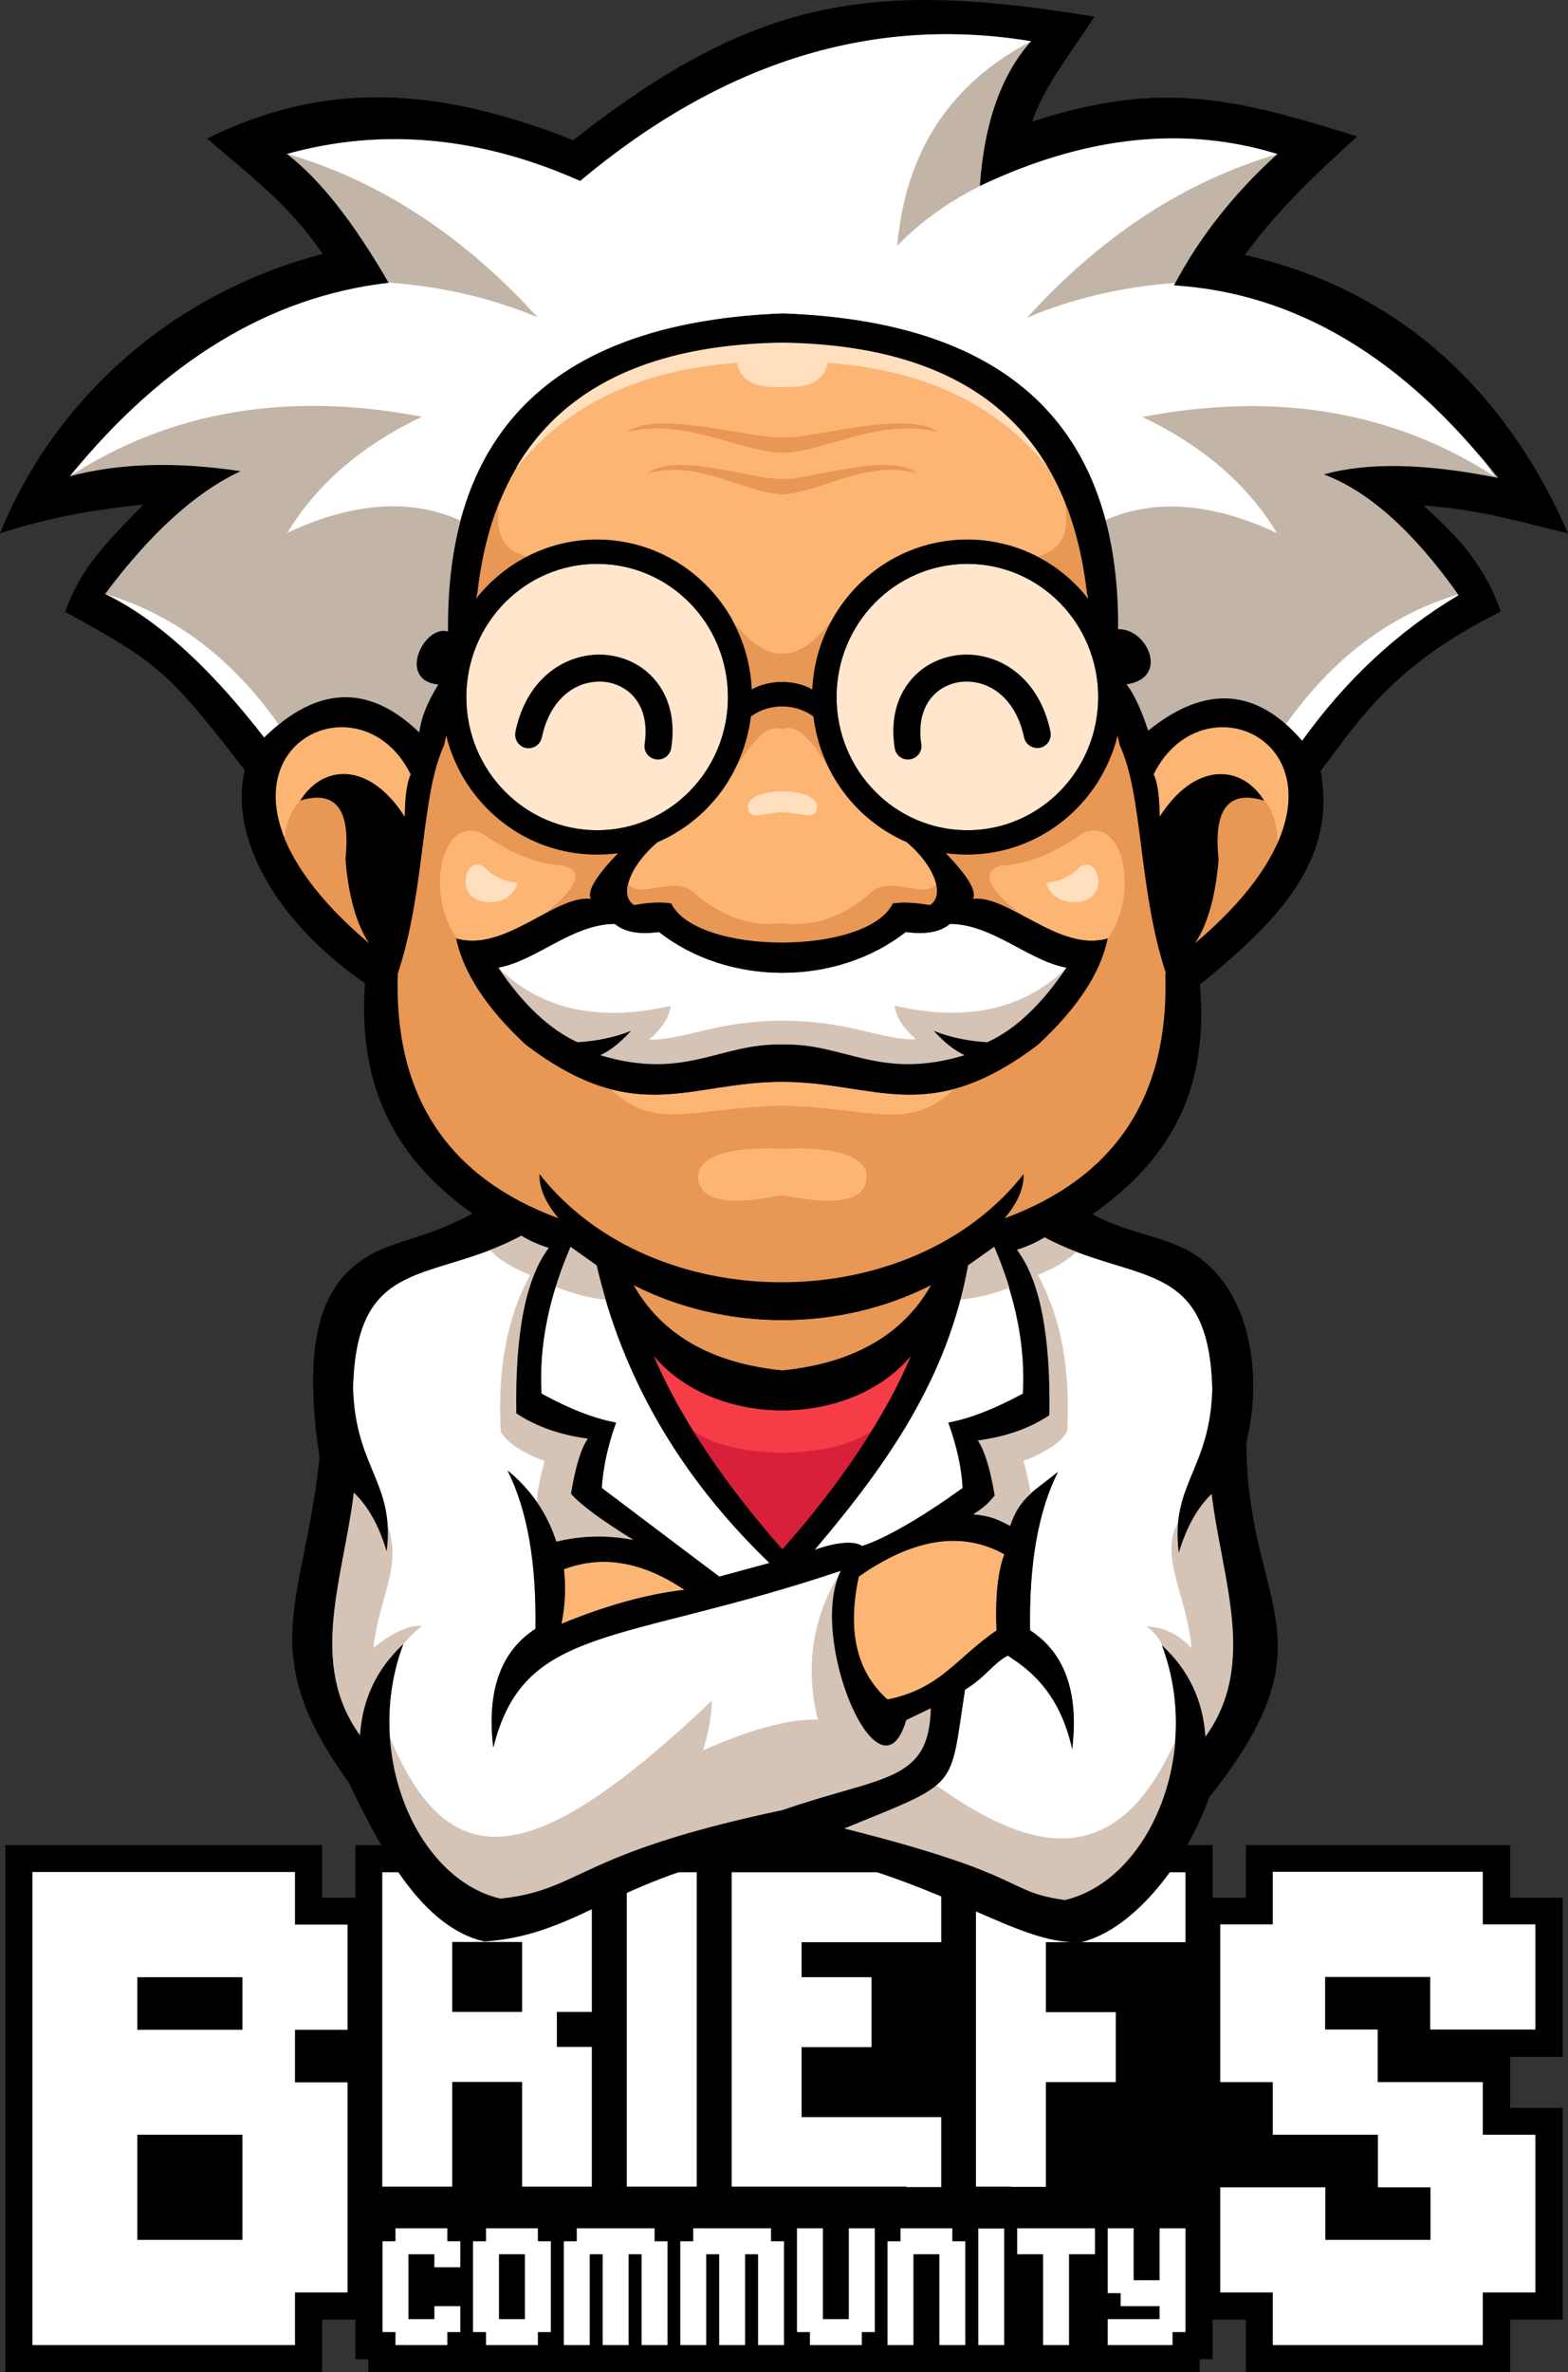 <?xml version="1.0" encoding="UTF-8"?>
<svg id="Layer_1" data-name="Layer 1" xmlns="http://www.w3.org/2000/svg" viewBox="0 0 67.72 102.4">
  <rect x="0" y="0" width="67.72" height="102.4" fill="#333333" stroke="none"/>
  <defs>
    <style>
      .cls-1, .cls-2 {
        fill: #fff;
      }

      .cls-3 {
        fill: #f63c46;
      }

      .cls-3, .cls-4, .cls-5, .cls-6, .cls-7, .cls-8, .cls-2, .cls-9, .cls-10, .cls-11 {
        fill-rule: evenodd;
      }

      .cls-4 {
        fill: #d9203b;
      }

      .cls-5 {
        fill: #d5c4b6;
      }

      .cls-6 {
        fill: #fdb574;
      }

      .cls-7 {
        fill: #c2b5a7;
      }

      .cls-8 {
        fill: #ffe6cd;
      }

      .cls-9 {
        fill: #e99755;
      }

      .cls-10 {
        fill: #ffdfbe;
      }
    </style>
  </defs>
  <g>
    <polygon points="67.49 88.79 67.49 81.92 65.22 81.92 65.22 79.65 53.81 79.65 53.81 81.92 52.37 81.92 52.37 79.65 41.82 79.65 40.99 79.65 31.26 79.65 30.43 79.65 25.91 79.65 25.91 81.16 25.23 81.16 25.23 79.65 15.35 79.65 15.35 81.92 13.91 81.92 13.91 79.65 .23 79.65 .23 102.4 13.91 102.4 13.91 100.13 15.35 100.13 15.35 101.84 15.91 101.84 15.91 102.4 19.83 102.4 20.49 102.4 23.18 102.4 24.4 102.4 28.22 102.4 30 102.4 33.81 102.4 35.03 102.4 37.17 102.4 38.39 102.4 41.08 102.4 42.86 102.4 43.88 102.4 44.54 102.4 46.68 102.4 47.34 102.4 51.81 102.4 51.81 101.84 52.37 101.84 52.37 100.13 53.81 100.13 53.81 102.4 65.22 102.4 65.22 100.13 67.49 100.13 67.49 90.99 65.22 90.99 65.22 88.79 67.49 88.79"/>
    <g>
      <path class="cls-1" d="m10.47,101.23H1.4v-20.42h11.34v2.27h2.27v4.54h-2.27v2.27h2.27v9.07h-2.27v2.27h-2.27Zm-2.27-13.61h2.27v-2.27h-4.54v2.27h2.27Zm0,9.07h2.27v-4.54h-4.54v4.54h2.27Z"/>
      <path class="cls-1" d="m24.06,94.39h-1.51v-4.52h-3.02v4.52h-3.02v-13.57h7.54v1.51h1.51v4.52h-1.51v1.51h1.51v6.03h-1.51Zm-3.02-7.54h1.51v-3.02h-3.02v3.02h1.51Z"/>
      <path class="cls-1" d="m28.58,94.39h-1.51v-13.57h3.02v13.57h-1.51Z"/>
      <path class="cls-1" d="m39.14,94.39h-7.54v-13.57h9.05v3.02h-6.03v1.51h3.02v3.02h-3.02v3.02h6.03v3.02h-1.51Z"/>
      <path class="cls-1" d="m43.66,94.39h-1.51v-13.57h9.05v3.02h-6.03v3.02h3.02v3.02h-3.02v4.52h-1.51Z"/>
      <path class="cls-1" d="m61.78,101.23h-6.81v-2.27h-2.27v-4.54h4.54v2.27h4.54v-2.27h-2.27v-2.27h-4.54v-2.27h-2.27v-6.81h2.27v-2.27h9.07v2.27h2.27v4.54h-4.54v-2.27h-4.54v2.27h2.27v2.27h4.54v2.27h2.27v6.81h-2.27v2.27h-2.27Z"/>
      <path class="cls-1" d="m18.76,101.23h-1.68v-.56h-.56v-3.92h.56v-.56h2.24v.56h.56v1.12h-1.12v-.56h-1.12v2.8h1.12v-.56h1.12v1.12h-.56v.56h-.56Z"/>
      <path class="cls-1" d="m22.67,101.23h-1.68v-.56h-.56v-3.92h.56v-.56h2.24v.56h.56v3.92h-.56v.56h-.56Zm-.56-1.12h.56v-2.8h-1.12v2.8h.56Z"/>
      <path class="cls-1" d="m28.27,101.23h-.56v-3.92h-.56v3.92h-1.12v-3.92h-.56v3.92h-1.12v-4.48h.56v-.56h3.36v.56h.56v4.48h-.56Z"/>
      <path class="cls-1" d="m33.3,101.23h-.56v-3.92h-.56v3.92h-1.12v-3.92h-.56v3.92h-1.12v-4.48h.56v-.56h3.36v.56h.56v4.48h-.56Z"/>
      <path class="cls-1" d="m36.66,101.23h-1.68v-.56h-.56v-4.48h1.12v3.92h1.12v-3.92h1.12v4.48h-.56v.56h-.56Z"/>
      <path class="cls-1" d="m41.13,101.23h-.56v-3.92h-1.12v3.92h-1.12v-4.48h.56v-.56h2.24v.56h.56v4.48h-.56Z"/>
      <path class="cls-1" d="m42.81,101.23h-.56v-5.03h1.12v5.03h-.56Z"/>
      <path class="cls-1" d="m45.61,101.23h-.56v-3.92h-1.12v-1.12h3.36v1.12h-1.12v3.92h-.56Z"/>
      <path class="cls-1" d="m50.08,101.23h-2.24v-1.12h2.24v-.56h-1.68v-.56h-.56v-2.8h1.12v2.24h1.12v-2.24h1.12v4.48h-.56v.56h-.56Z"/>
    </g>
  </g>
  <g>
    <path class="cls-6" d="m20.57,25.85l.06-.26c.81-7.08,5.2-10.68,13.16-10.79,7.96.12,12.35,3.71,13.16,10.79l.06.26c-1.23-1.55-3.11-2.55-5.22-2.55-3.59,0-6.52,2.87-6.69,6.47-.76-.43-1.86-.43-2.61,0-.17-3.6-3.1-6.47-6.69-6.47-2.11,0-4,.99-5.22,2.55Zm14.57,5.09c-.78-.58-1.92-.58-2.7,0-.3,2.45-1.88,4.49-4.04,5.42-1.29,1.1-1.63,2.35-1,2.72.65-.12,1.19-.14,1.6-.07,1.11,2.25,8.46,2.25,9.57,0,.41-.07.95-.04,1.6.07.63-.37.29-1.62-1-2.72-2.16-.93-3.74-2.97-4.04-5.42Zm13.23,1.23l-.09-.42c-.73,2.95-3.36,5.14-6.5,5.14-.31,0-.62-.02-.92-.06.89.93,1.34,1.6,1.18,1.97,1.53-.18,3.72,2.33,5.81,1.71-.3,1.48-1.3,3-3,4.58-4.76,3.62-7.08,1.6-11.07,1.61-3.99-.01-6.31,2.01-11.07-1.61-1.69-1.57-2.69-3.1-3-4.58,2.09.62,4.29-1.89,5.81-1.71-.16-.37.29-1.04,1.18-1.97-.3.04-.61.06-.92.06-3.14,0-5.77-2.19-6.5-5.14l-.09.42c-1.02,2.19-.79,6.2-2,9.86-.17,5.27,2.15,8.79,6.94,10.56-.57-.68-.84-1.32-.82-1.91,4.88,6.23,16.03,6.23,20.91,0,.02.59-.25,1.23-.82,1.91,4.8-1.77,7.11-5.29,6.94-10.56-1.21-3.66-.98-7.67-2-9.86Zm-30.88,3.1c.01-.9.1-1.51.26-1.83-2.45-4.97-10.72-.25-1.8,7.29-.55-.83-.89-2.04-1.02-3.63.23-2.16-.42-3-1.96-2.53.99-1.59,3-1.68,4.51.7Zm6.87,32.47c.09.8.05,1.59-.11,2.36,1.94-.8,3.72-1.29,5.32-1.47-1.81-1.22-3.55-1.52-5.21-.89Zm12.73.32c-.51,2.35-.1,4.12,1.24,5.31,2.28-.45,2.98-1.8,4.71-2.98-.06-1.47.06-2.56.34-3.29-1.83-1.02-3.92-.7-6.29.96Zm12.74-34.62c.16.32.25.92.26,1.83,1.51-2.38,3.53-2.28,4.51-.7-1.54-.47-2.19.37-1.96,2.53-.13,1.6-.47,2.81-1.02,3.63,8.92-7.54.65-12.26-1.8-7.29Z"/>
    <path class="cls-3" d="m33.79,66.88c-2.56-2.88-4.5-5.83-5.56-8.36,2.63,3.15,8.49,3.15,11.12,0-1.06,2.53-3,5.47-5.56,8.36h0Z"/>
    <path class="cls-8" d="m31.44,30.09c0,3.17-2.53,5.75-5.65,5.75s-5.65-2.57-5.65-5.75,2.53-5.75,5.65-5.75,5.65,2.57,5.65,5.75Zm10.34-5.75c-3.12,0-5.65,2.57-5.65,5.75s2.53,5.75,5.65,5.75,5.65-2.57,5.65-5.75-2.53-5.75-5.65-5.75Z"/>
    <path class="cls-2" d="m42.64,44.99c-.84-.05-1.61-.21-2.31-.49.44.49.88.85,1.33,1.05-3.68,1.11-5.17-.53-7.87-.46-2.71-.07-4.19,1.57-7.87.46.45-.21.89-.56,1.33-1.05-.7.28-1.47.44-2.31.49-1.21-.55-2.35-1.63-3.42-3.22,1.65-.3,3.18-1.87,5.03-1.89.42.35,1.05.47,1.91.35,3,2.35,7.66,2.35,10.66,0,.86.12,1.49,0,1.91-.35,1.85.01,3.38,1.59,5.03,1.89-1.07,1.59-2.21,2.66-3.42,3.22Zm-11.58,23.07c1.45-.39,2.17-.59,2.17-.59-3.85-3.7-6.34-7.98-7.47-12.85-.75-.53-1.13-.8-1.13-.8-.95,2.21-1.37,4.32-1.25,6.34,1.22.67,2.29,1.08,3.22,1.25-.36.99-.56,1.93-.62,2.82,3.39,2.56,5.08,3.83,5.08,3.83Zm9.13,5.69c-.71.34-1.06.51-1.06.51-1.14,3.88-4.3-3.54-2.82-6.45-9.56,3.21-13.69,2.3-15.01,7.63-.29-2.44.32-4.15,1.82-5.12.05-2.86-.35-5.14-1.2-6.83,1,.82,1.7,1.84,2.1,3.07,1.1-.27,2.21-.29,3.34-.07-1.4-.86-2.3-1.53-2.71-2,.19-1.15.43-1.95.73-2.38-1.21-.16-2.23-.52-3.09-1.09-.06-3.45.41-5.83,1.4-7.14-.51-.17-.9-.35-1.18-.53-3.87,2.07-7.13.81-7.27,6.58.1,3.47,1.82,4.08,1.45,7.05-.33-1.11-.8-1.95-1.42-2.54-.45,3.72-1.99,7.36.27,10.48.1-1.57.73-2.88,1.87-3.94-1.77,4.7.57,10.15,4.2,10.99,3.58-.4,3.16-1.92,12.16-3.82,4.34-1.51,6.34-1.17,6.41-4.4Zm2.73-19.93c-.14.1-.38.27-1.13.8-.88,4.87-3.47,8.57-6.63,12.29,0,0,1.47-.57,2.06-.17.96-.31,2.5-1.17,4.35-2.51-.05-.89-.26-1.83-.62-2.82.93-.17,2-.59,3.22-1.25.12-2.02-.3-4.13-1.25-6.34Zm14.25-33.33c1.89-.53,4.39-.48,7.52.15-4.09-5.22-8.75-7.99-13.99-8.32,1.09-2.07,2.58-3.96,4.47-5.67-4.02-1.24-8.31-.78-12.86,1.38.19-2.73.93-4.81,2.22-6.25-6.83-1.13-13.32.88-19.48,6.03-4.32-1.92-8.55-2.31-12.68-1.16,1.41,1.07,2.87,2.92,4.4,5.56-5.12.59-9.71,3.38-13.77,8.36,2.15-.57,4.6-.64,7.38-.22-1.93.9-3.88,2.66-5.85,5.3,2.21,1.07,4.5,3.13,6.87,6.2,2.3-2.25,4.53-2.32,6.7-.22.07-.61.34-1.3.82-2.07-1.8-.18-.62-2.6.42-2.29-.09-8.77,4.73-13.35,14.45-13.73,9.72.34,14.55,4.88,14.49,13.63,1.26-.04,2.24,2.11.36,2.38.32.4.63,1.07.94,2,2.46-1.99,4.68-1.85,6.65.44,1.89-2.63,4.14-4.73,6.76-6.29-1.94-2.74-3.87-4.47-5.81-5.2Zm-6.26,46.55c-.37-2.97,1.35-3.58,1.45-7.05-.14-5.77-3.39-4.51-7.27-6.58-.28.18-.67.36-1.18.53.99,1.31,1.46,3.69,1.4,7.14-.85.57-1.88.93-3.09,1.09.29.43.54,1.23.73,2.38-.19.22-.37.46-.93.81.77.07,1.05.22,1.6.5.4-1.23,1.06-1.5,2.06-2.32-.85,1.69-1.25,3.97-1.2,6.83,1.5.97,2.11,2.68,1.82,5.12-.6-2.75-2.24-3.65-2.78-4.03-.63.32-.93.91-1.85,1.47-.69,4.36-.14,3.92-5.22,5.99,8.12,2.04,6.85,2.71,9.53,3.09,3.62-.84,5.97-6.29,4.2-10.99,1.15,1.06,1.77,2.38,1.87,3.94,2.26-3.12.72-6.76.27-10.48-.62.59-1.09,1.44-1.42,2.54Z"/>
    <path class="cls-7" d="m3.01,20.56c4.36-2.82,9.43-3.68,15.21-2.57-2.6,1.24-4.54,2.91-5.81,5.01,3.15-1.47,5.88-1.53,8.18-.16-1.44,6.41-2.16,9.61-2.16,9.61-2.08-1.67-4.21-2.06-6.39-1.17-2.03-2.88-4.53-4.76-7.49-5.64,2.16-3.39,3.12-4.94,2.88-4.64-3.61.12-5.41.18-5.41.18,3.1-5.39,7.42-8.6,12.97-9.63-2.93-3.61-4.4-5.41-4.4-5.41,0,0,.6.17,1.81.5,4,1.17,7.6,3.52,10.82,7.06-1.97-.83-4.11-1.33-6.42-1.5-5.81.49-10.4,3.28-13.77,8.36Zm57.14.45c3.61.12,5.41.18,5.41.18-3.1-5.39-7.42-8.6-12.97-9.63,2.93-3.61,4.4-5.41,4.4-5.41,0,0-.6.17-1.81.5-4,1.17-7.6,3.52-10.82,7.06,1.97-.83,4.11-1.33,6.42-1.5,5.81.49,10.4,3.28,13.77,8.36-4.36-2.82-9.43-3.68-15.21-2.57,2.6,1.24,4.54,2.91,5.81,5.01-3.15-1.47-5.88-1.53-8.18-.16,1.44,6.41,2.16,9.61,2.16,9.61,2.08-1.67,4.21-2.06,6.39-1.17,2.03-2.88,4.53-4.76,7.49-5.64-2.16-3.39-3.12-4.94-2.88-4.64ZM44.54,1.78c-3.5,1.82-5.43,4.76-5.79,8.83.99-1.02,2.18-1.88,3.57-2.58,1.84-3.16,2.57-5.25,2.22-6.25Z"/>
    <path class="cls-5" d="m51.21,78.02c-1.28,5.17-6.29,5.71-15.04,1.6-1.62-1.16-5.68-.36-12.21,2.4-3.29,1.98-6.03.14-8.21-5.52-2.85-2.87-3.22-7.13-1.13-12.79-.04-1.4.67-.67,2.13,2.18.63,1.75-.41,3.15-.62,5.24.84-.67,1.53-.98,2.08-.94-.3.24-.56.5-.78.78-.89,1.53-1.09,2.87-.58,4.05,2.65,6.33,6.41,5.47,13.89-1.6,0,.6-.12,1.32-.38,2.14,2.05-.91,3.71-1.36,4.96-1.33-.55-2.24-.25-4.33.91-6.26-.22,2.97.44,4.94,1.96,5.89-.01,0-.01,0,0,0,0,0,0,0,0,0,.09-.05.99-.34,2.7-.87,0,0-.15,1.36-.46,4.07,4.18,2.99,7.79,3.73,10.32-1.89.8-.49.62-1.86-.53-4.1-.18-.4-.42-.68-.72-.86.75.02,1.4.33,1.96.94-.17-2.22-1.42-3.95-.58-5.43,0,0,.65-.7,1.95-2.1,2.01,4.62,1.46,9.42-1.64,14.39Zm-4.2-24.78c-1.83-.53-3.87-.1-6.11,1.28-.09,1.07-.14,1.6-.14,1.6,1.01.04,2.11-.2,3.32-.73,1.17,3.79.95,5.74-.65,5.85-1.51.1-2.02.74-1.54,1.93.22,1.45-.07,2.29-.87,2.53,2.03,1,3.17.83,3.42-.51.18-.21.1-.92-.24-2.13,1.01-.38,1.64-.81,1.89-1.27.15-2.71-.28-4.96-1.27-6.76,1.21-.48,1.94-1.07,2.2-1.79Zm-24.11,1.8c-1,1.8-1.42,4.05-1.27,6.76.25.46.88.89,1.89,1.27-.33,1.2-.41,1.91-.24,2.13-1.32,2.52,7.42,2.66,3.42.51-.8-.24-1.09-1.08-.87-2.53.48-1.18-.04-1.83-1.54-1.93-1.61-.11-1.82-2.06-.65-5.85,1.21.53,2.32.77,3.32.73,0,0-.05-.53-.14-1.6-2.24-1.38-4.28-1.81-6.11-1.28.26.72.99,1.31,2.2,1.79Zm5.69-8.3c3.46-.67,5.2-1,5.2-1,0,0,1.73.33,5.2,1,3.86-.69,6.22-2.34,7.08-4.97-1.85,1.81-4.33,2.36-7.44,1.64.08.51.39,1,.93,1.45-.74.05-1.75-.26-2.9-.5-1.86-.4-3.84-.4-5.7,0-1.15.24-2.17.56-2.92.51.54-.45.85-.94.93-1.45-3.11.71-5.59.17-7.44-1.64.85,2.62,3.21,4.28,7.07,4.97Z"/>
    <path class="cls-10" d="m45.28,20.21c-2.16-2.72-5.33-4.24-9.53-4.55-.15.77-.8,1.11-1.96,1.04-1.16.08-1.82-.27-1.96-1.04-4.2.31-7.37,1.82-9.53,4.55.65-3.15,4.48-5.18,11.5-6.08,7.01.9,10.84,2.92,11.49,6.08Zm-12.93,14.85c.23.28.6.04,1.44,0,.83.04,1.2.28,1.44,0,.61-1.2-3.48-1.2-2.87,0Zm-12.21,2.74c-.34,1.4,1.94,1.54,2.21.3-.56-.03-1.04-.26-1.45-.68-.36-.25-.67,0-.76.38Zm27.26,0c-.09-.37-.39-.63-.76-.38-.41.42-.9.65-1.45.68.27,1.24,2.55,1.11,2.21-.3Z"/>
    <path class="cls-4" d="m33.79,62.71c-2.15-.04-3.61-.52-4.37-1.42,2.05,4.08,3.5,5.95,4.37,5.6.87.35,2.32-1.52,4.37-5.6-.76.9-2.22,1.38-4.37,1.42h0Z"/>
    <path class="cls-9" d="m40.22,55.47c-1.22,2.15-3.36,3.38-6.43,3.69-3.07-.31-5.21-1.54-6.43-3.69,3.97,2.02,8.89,2.02,12.86,0Zm-9.54-29.08c1.18,1.69,1.43,4.14.77,7.34.98-1.79,1.76-2.53,2.34-2.24.58-.3,1.36.45,2.34,2.24-.67-3.21-.41-5.65.77-7.34,2.59-2.71,5.65-3.02,9.19-.94l1.56,1.82c0-3.14-.56-5.04-1.69-5.69.38,1.74-.36,2.59-2.22,2.54-2.57-.95-5.17-.07-7.8,2.64-.77,1-1.49,1.49-2.16,1.45-.67.04-1.39-.44-2.16-1.45-2.63-2.71-5.23-3.59-7.8-2.64-1.86.05-2.6-.8-2.22-2.54-1.13.65-1.69,2.54-1.69,5.69,0,0,.52-.61,1.56-1.82,3.54-2.08,6.61-1.76,9.19.94Zm-17.71,8.17c-.71.74-.87,1.85-.47,3.33,0,0,1.35,1.36,4.05,4.07.12.11.02-1.73-.31-5.5-.63-2.09-1.72-2.72-3.27-1.9Zm37.81,9.2c-1.04,6.1-4.12,9.54-9.22,10.32-5.18,1.42-7.77,2.12-7.77,2.12,0,0-2.59-.71-7.77-2.12-5.1-.78-8.17-4.22-9.22-10.32.12.12.37-2.13.76-6.74.45-2.84,1.11-4.82,1.98-5.94,1.44,3.97,4.1,5.75,7.98,5.32,0,0-.19.45-.56,1.34.26,1.48,2.16-.17,3.09.87,1.2,1,2.45,1.41,3.74,1.24,1.3.18,2.54-.23,3.74-1.24.93-1.05,2.83.61,3.09-.87-.38-.9-.56-1.34-.56-1.34,3.87.43,6.53-1.35,7.98-5.32.87,1.13,1.53,3.11,1.98,5.94.39,4.61.65,6.86.76,6.74Zm-13.37,6.81c-.28-.74-1.49-1.07-3.62-.98-2.13-.09-3.33.24-3.62.98-.17,1.21,1.03,1.54,3.62,1.02,2.58.53,3.79.19,3.62-1.02Zm9.37-14.61c-1.28.9-2.46,1.37-3.54,1.4-.88.26-.62.95.79,2.06-2.67-.35-4.91.03-6.71,1.13-2.35.3-3.53.45-3.53.45,0,0-1.18-.15-3.53-.45-1.8-1.1-4.04-1.48-6.71-1.13,1.41-1.12,1.67-1.8.79-2.06-1.08-.03-2.26-.5-3.54-1.4-1.78-.74-2.42,2.66-1.08,4.53,0,0,2.08,2.04,6.24,6.11,2.19,2.4,3.59,1.23,7.83,1.13,4.24.11,5.64,1.28,7.83-1.13,4.16-4.07,6.24-6.11,6.24-6.11,1.34-1.87.7-5.27-1.08-4.53Zm-12.99-16.41c1.88-.06,4.15-1.51,6.7-.91-1.36-.97-5.48.33-6.7.24-1.22.09-5.34-1.2-6.7-.24,2.55-.6,4.82.85,6.7.91Zm0,1.12c-1.06.09-4.63-1.2-5.81-.24,2.21-.6,4.18.85,5.81.91,1.63-.06,3.6-1.51,5.81-.91-1.18-.97-4.76.33-5.81.24Zm20.7,13.75c-1.55-.82-2.64-.19-3.27,1.9-.33,3.77-.43,5.61-.31,5.5,2.7-2.71,4.05-4.07,4.05-4.07.39-1.48.24-2.59-.47-3.33Z"/>
    <path class="cls-11" d="m22.26,31.59c.38-1.82,1.48-2.85,2.69-3.2.49-.14.99-.17,1.46-.09.49.08.95.27,1.34.55.91.66,1.49,1.84,1.24,3.44-.05.32-.34.54-.66.49-.32-.05-.54-.34-.49-.66.17-1.11-.19-1.9-.77-2.32-.25-.18-.54-.3-.84-.35-.31-.05-.64-.03-.96.06-.83.24-1.59.99-1.87,2.33-.07.31-.37.51-.69.45-.31-.07-.51-.37-.45-.69Zm21.97.24c.06.31.37.51.69.45.31-.07.51-.37.45-.69-.38-1.82-1.48-2.85-2.69-3.2-.49-.14-.99-.17-1.46-.09-.49.08-.95.27-1.34.55-.91.66-1.49,1.84-1.24,3.44.05.32.34.54.66.49.32-.05.54-.34.49-.66-.17-1.11.19-1.9.77-2.32.25-.18.54-.3.84-.35.31-.05.64-.03.96.06.83.24,1.59.99,1.87,2.33Zm20.59-5.43c-4.47,2.22-5.96,4.43-7.78,6.88.69,3.81-1.74,6.41-5.22,9.22.43,4.76-1.47,7.68-4.64,9.92,1.74.93,3.4.94,4.67,1.91,2.28,1.73,2.64,5.26,1.98,7.93,0,7.13,3.94,8.36-1.61,15.33-.94,2.7-3.19,5.68-5.52,6.25-2.85.15-6-2.78-12.92-4.08-7.03,1.03-8.59,3.76-12.86,4.05-2.71-.63-4.44-3.93-5.86-6.87-4.1-5.66-1.94-7.65-1.26-13.99-.57-3.91-.38-6.92,1.67-8.44,1.32-1,2.6-.88,4.94-2.12-3.14-2.24-4.97-5.21-4.65-9.95-3.48-2.38-5.92-6.01-5.19-9.2-3.26-4.2-3.69-4.61-7.76-6.83.69-1.88,1.63-2.83,3.38-4.63-2.04.21-3.98.53-6.19,1.24,2.32-5.7,7.31-10.33,13.94-12.06-1.48-2.15-3.07-3.32-5-4.98,5.02-2.47,9.81-2.3,15.82.07C32.68-.18,37.76-.85,47.27.72c-.89,1.38-2.2,3.02-2.69,4.53,5.6-1.83,8.79-.99,14.04.64-1.8,1.63-3.41,3.14-4.86,5.12,7.29,1.63,11.61,6.61,13.96,12.01-2.07-.48-3.67-1.01-6.25-1.2,1.47,1.31,2.64,2.56,3.35,4.58Zm-51.85,8.16c.99-1.59,3-1.68,4.51.7.01-.9.1-1.51.26-1.83-2.45-4.97-10.72-.25-1.8,7.29-.55-.83-.89-2.04-1.02-3.63.23-2.16-.42-3-1.96-2.53Zm20.82,43.58c4.34-1.51,6.34-1.17,6.41-4.4-.71.34-1.06.51-1.06.51-1.14,3.88-4.3-3.54-2.82-6.45-9.56,3.21-13.69,2.3-15.01,7.63-.29-2.44.32-4.15,1.82-5.12.05-2.86-.35-5.14-1.2-6.83,1,.82,1.7,1.84,2.1,3.07,1.1-.27,2.21-.29,3.34-.07-1.4-.86-2.3-1.53-2.71-2,.19-1.15.43-1.95.73-2.38-1.21-.16-2.23-.52-3.09-1.09-.06-3.45.41-5.83,1.4-7.14-.51-.17-.9-.35-1.18-.53-3.87,2.07-7.13.81-7.27,6.58.1,3.47,1.82,4.08,1.45,7.05-.33-1.11-.8-1.95-1.42-2.54-.45,3.72-1.99,7.36.27,10.48.1-1.57.73-2.88,1.87-3.94-1.77,4.7.57,10.15,4.2,10.99,3.58-.4,3.16-1.92,12.16-3.82Zm7.18-16.73c.93-.17,2-.59,3.22-1.25.12-2.02-.3-4.13-1.25-6.34-.14.1-.38.27-1.13.8-.88,4.87-3.47,8.57-6.63,12.29,0,0,1.47-.57,2.06-.17.96-.31,2.5-1.17,4.35-2.51-.05-.89-.26-1.83-.62-2.82Zm2.41,5.68c-1.83-1.02-3.92-.7-6.29.96-.51,2.35-.1,4.12,1.24,5.31,2.28-.45,2.98-1.8,4.71-2.98-.06-1.47.06-2.56.34-3.29Zm-4.03-8.57c-2.63,3.15-8.49,3.15-11.12,0,1.06,2.53,3,5.47,5.56,8.36,2.56-2.88,4.5-5.83,5.56-8.36Zm.87-3.05c-3.97,2.02-8.89,2.02-12.86,0,1.22,2.15,3.36,3.38,6.43,3.69,3.07-.31,5.21-1.54,6.43-3.69Zm-14.45-.85c-.75-.53-1.13-.8-1.13-.8-.95,2.21-1.37,4.32-1.25,6.34,1.22.67,2.29,1.08,3.22,1.25-.36.99-.56,1.93-.62,2.82,3.39,2.56,5.08,3.83,5.08,3.83,1.45-.39,2.17-.59,2.17-.59-3.85-3.7-6.34-7.98-7.47-12.85Zm-1.53,15.48c1.94-.8,3.72-1.29,5.32-1.47-1.81-1.22-3.55-1.52-5.21-.89.09.8.05,1.59-.11,2.36Zm20.86-16.68c-.28.18-.67.36-1.18.53.99,1.31,1.46,3.69,1.4,7.14-.85.57-1.88.93-3.09,1.09.29.43.54,1.23.73,2.38-.19.22-.37.46-.93.81.77.07,1.05.22,1.6.5.4-1.23,1.06-1.5,2.06-2.32-.85,1.69-1.25,3.97-1.2,6.83,1.5.97,2.11,2.68,1.82,5.12-.6-2.75-2.24-3.65-2.78-4.03-.63.32-.93.91-1.85,1.47-.69,4.36-.14,3.92-5.22,5.99,8.12,2.04,6.85,2.71,9.53,3.09,3.62-.84,5.97-6.29,4.2-10.99,1.15,1.06,1.77,2.38,1.87,3.94,2.26-3.12.72-6.76.27-10.48-.62.59-1.09,1.44-1.42,2.54-.37-2.97,1.35-3.58,1.45-7.05-.14-5.77-3.39-4.51-7.27-6.58Zm5.26-11.39c-1.21-3.66-.98-7.67-2-9.86l-.09-.42c-.73,2.95-3.36,5.14-6.5,5.14-.31,0-.62-.02-.92-.06.89.93,1.34,1.6,1.18,1.97,1.53-.18,3.72,2.33,5.81,1.71-.3,1.48-1.3,3-3,4.58-4.76,3.62-7.08,1.6-11.07,1.61-3.99-.01-6.31,2.01-11.07-1.61-1.69-1.57-2.69-3.1-3-4.58,2.09.62,4.29-1.89,5.81-1.71-.16-.37.29-1.04,1.18-1.97-.3.04-.61.06-.92.06-3.14,0-5.77-2.19-6.5-5.14l-.09.42c-1.02,2.19-.79,6.2-2,9.86-.17,5.27,2.15,8.79,6.94,10.56-.57-.68-.84-1.32-.82-1.91,4.88,6.23,16.03,6.23,20.91,0,.02.59-.25,1.23-.82,1.91,4.8-1.77,7.11-5.29,6.94-10.56Zm-10.03,2.47c.7.28,1.47.44,2.31.49,1.21-.55,2.35-1.63,3.42-3.22-1.65-.3-3.18-1.87-5.03-1.89-.42.35-1.05.47-1.91.35-3,2.35-7.66,2.35-10.66,0-.86.12-1.49,0-1.91-.35-1.85.01-3.38,1.59-5.03,1.89,1.07,1.59,2.21,2.66,3.42,3.22.84-.05,1.61-.21,2.31-.49-.44.49-.88.85-1.33,1.05,3.68,1.11,5.17-.53,7.87-.46,2.71-.07,4.19,1.57,7.87.46-.45-.21-.89-.56-1.33-1.05Zm-1.16-8.15c-2.16-.93-3.74-2.97-4.04-5.42-.78-.58-1.92-.58-2.7,0-.3,2.45-1.88,4.49-4.04,5.42-1.29,1.1-1.63,2.35-1,2.72.65-.12,1.19-.14,1.6-.07,1.11,2.25,8.46,2.25,9.57,0,.41-.07.95-.04,1.6.07.63-.37.29-1.62-1-2.72Zm2.61-.51c3.12,0,5.65-2.57,5.65-5.75s-2.53-5.75-5.65-5.75-5.65,2.57-5.65,5.75,2.53,5.75,5.65,5.75Zm5.22-10l-.06-.26c-.81-7.08-5.2-10.68-13.16-10.79-7.96.12-12.35,3.71-13.16,10.79l-.06.26c1.23-1.55,3.11-2.55,5.22-2.55,3.59,0,6.52,2.87,6.69,6.47.76-.43,1.86-.43,2.61,0,.17-3.6,3.1-6.47,6.69-6.47,2.11,0,4,.99,5.22,2.55Zm-26.86,4.25c0,3.17,2.53,5.75,5.65,5.75s5.65-2.57,5.65-5.75-2.53-5.75-5.65-5.75-5.65,2.57-5.65,5.75Zm29.68,3.34c.16.32.25.92.26,1.83,1.52-2.38,3.53-2.28,4.51-.7-1.54-.47-2.19.37-1.96,2.53-.13,1.6-.47,2.81-1.02,3.63,8.92-7.54.65-12.26-1.8-7.29Zm13.17-7.75c-1.94-2.74-3.87-4.47-5.81-5.2,1.89-.53,4.39-.48,7.52.15-4.09-5.22-8.75-7.99-13.99-8.32,1.09-2.07,2.58-3.96,4.47-5.67-4.02-1.24-8.31-.78-12.86,1.38.19-2.73.93-4.81,2.22-6.25-6.83-1.13-13.32.88-19.48,6.03-4.32-1.92-8.55-2.31-12.68-1.16,1.41,1.07,2.87,2.92,4.4,5.56-5.12.59-9.71,3.38-13.77,8.36,2.15-.57,4.6-.64,7.38-.22-1.93.9-3.88,2.66-5.85,5.3,2.21,1.07,4.5,3.13,6.87,6.2,2.3-2.25,4.53-2.32,6.7-.22.07-.61.34-1.3.82-2.07-1.8-.18-.62-2.6.42-2.29-.09-8.77,4.73-13.35,14.45-13.73,9.72.34,14.55,4.88,14.49,13.63,1.26-.04,2.24,2.11.36,2.38.32.4.63,1.07.94,2,2.46-1.99,4.68-1.85,6.65.44,1.89-2.63,4.14-4.73,6.76-6.29Z"/>
  </g>
</svg>